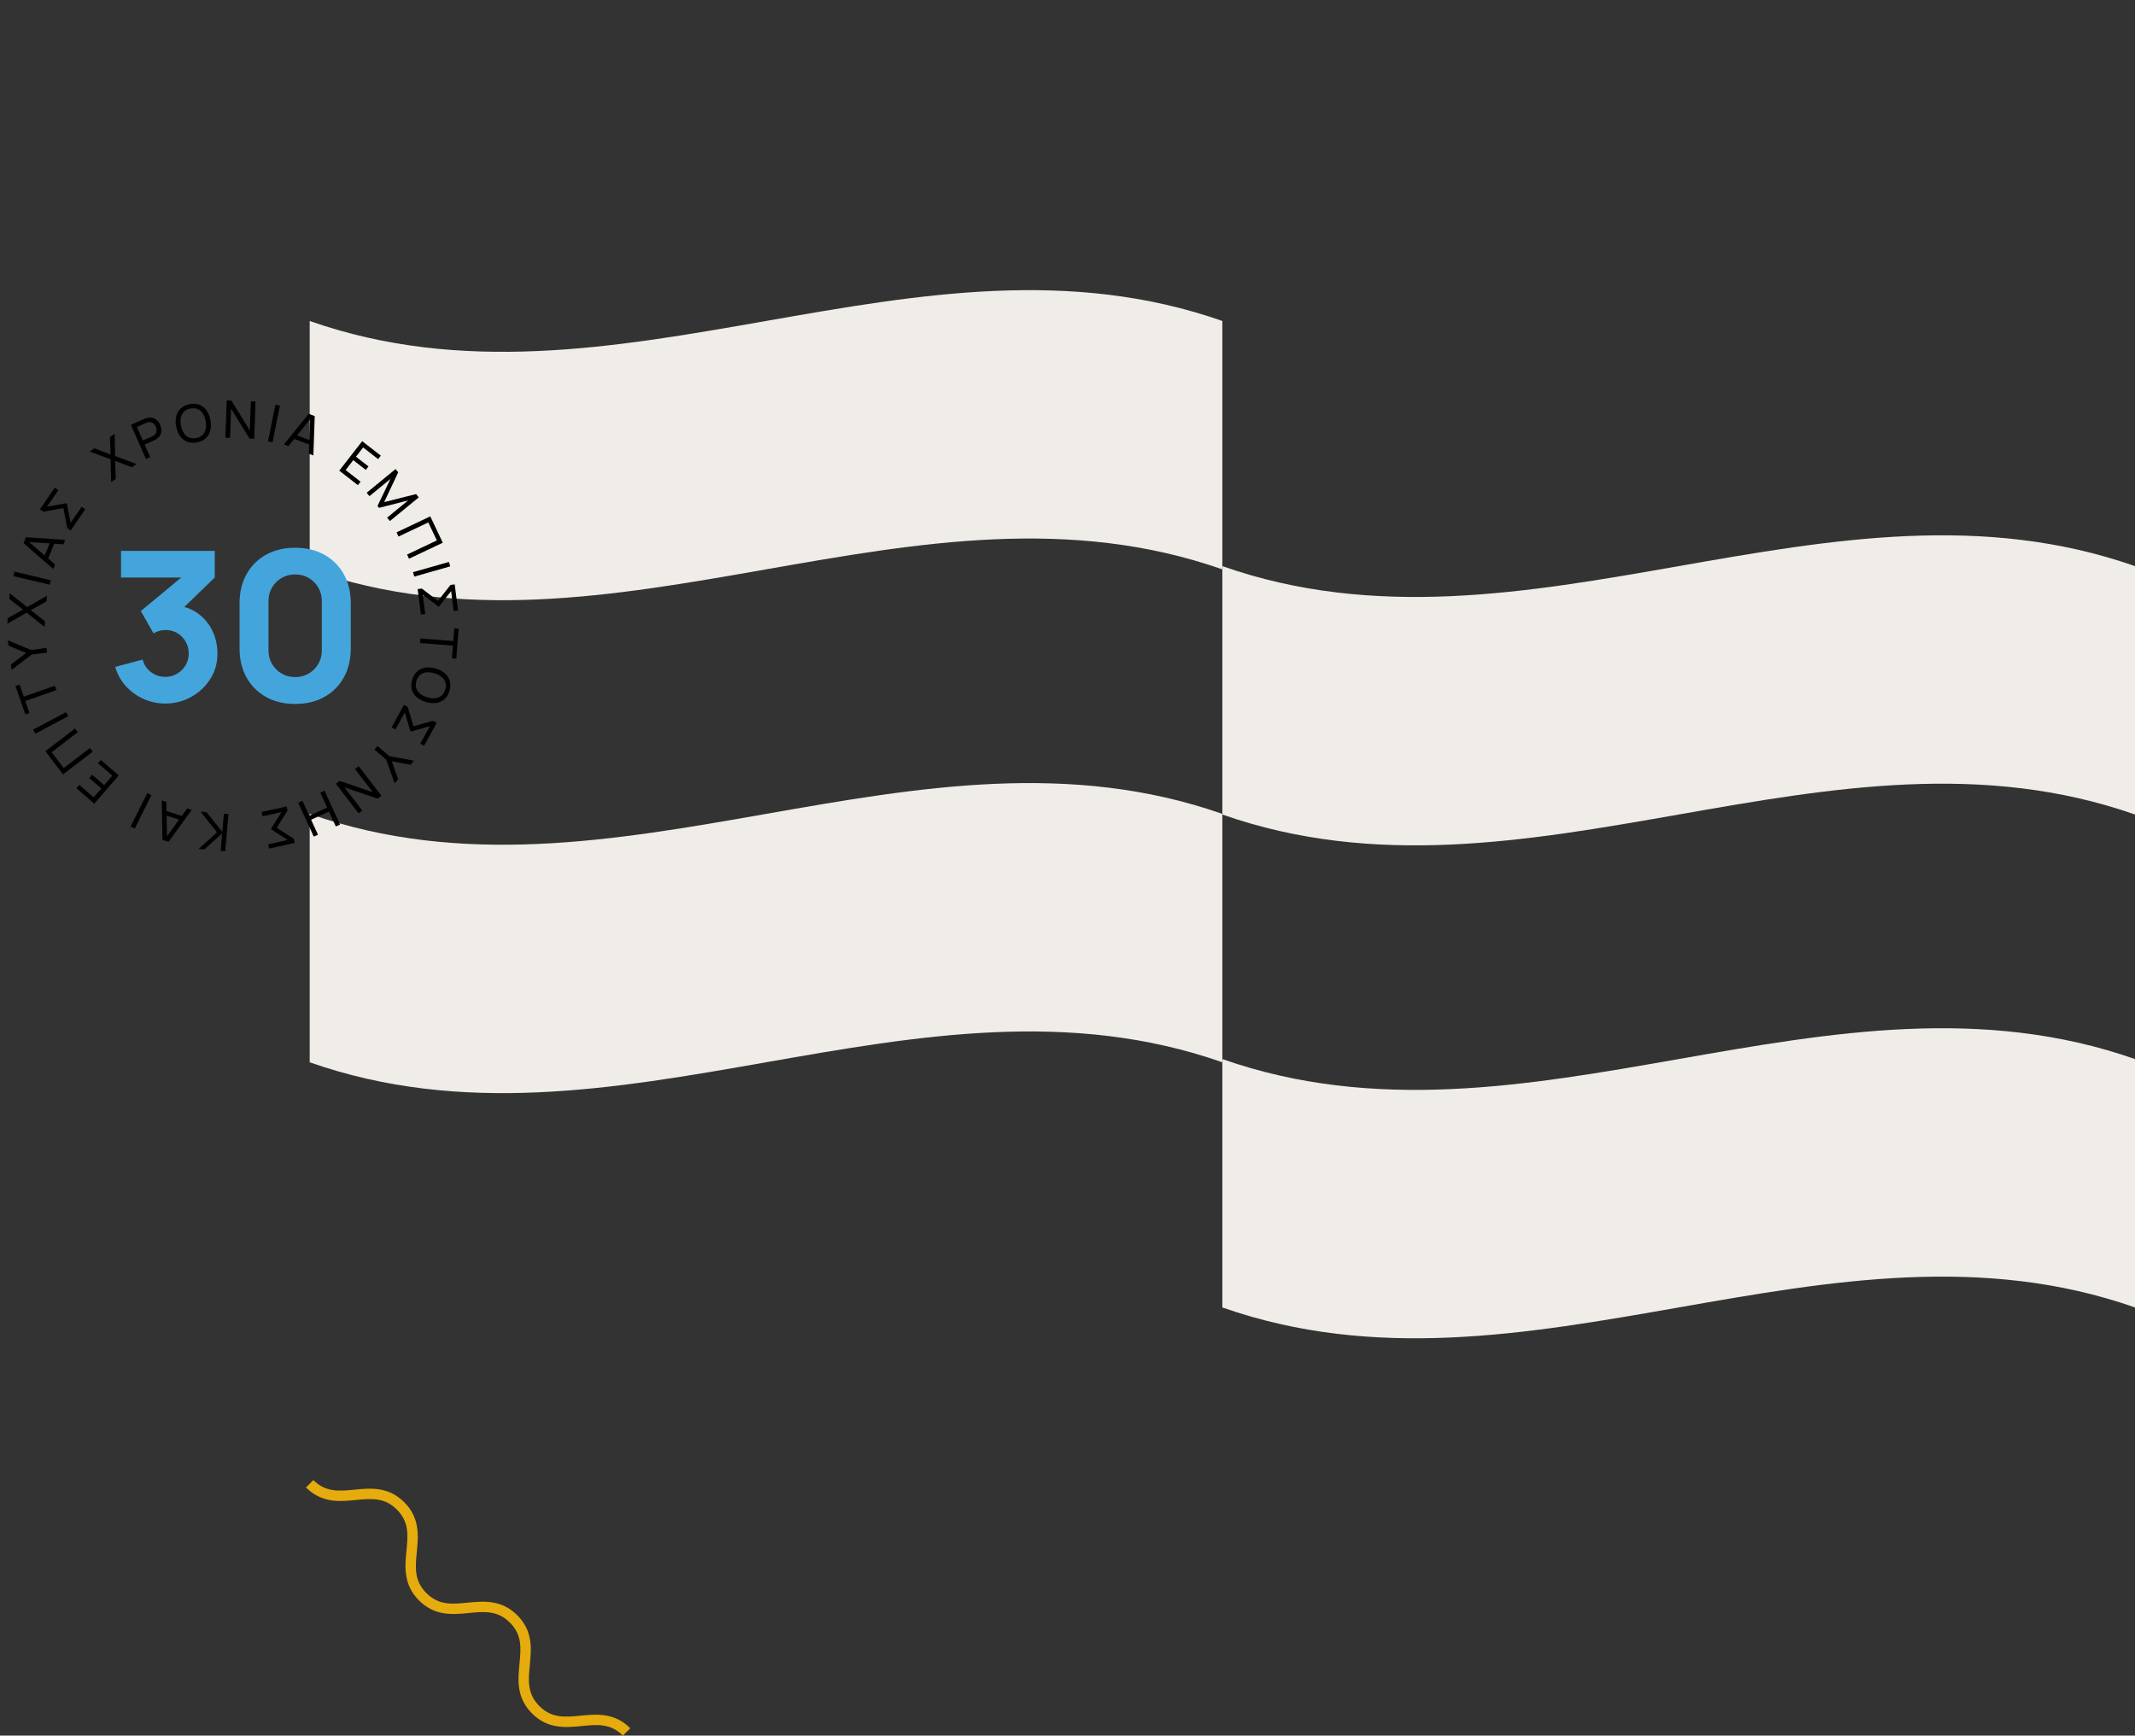 <?xml version="1.0" encoding="utf-8"?>
<!-- Generator: Adobe Illustrator 16.0.0, SVG Export Plug-In . SVG Version: 6.00 Build 0)  -->
<!DOCTYPE svg PUBLIC "-//W3C//DTD SVG 1.1//EN" "http://www.w3.org/Graphics/SVG/1.1/DTD/svg11.dtd">
<svg version="1.1" id="Layer_1" xmlns="http://www.w3.org/2000/svg" xmlns:xlink="http://www.w3.org/1999/xlink" x="0px" y="0px"
	 width="615px" height="500px" viewBox="0 0 615 500" enable-background="new 0 0 615 500" xml:space="preserve">
<rect x="0" y="0" width="615" height="500" fill="#333333" stroke="none"/>
<g>
	<g>
		<path fill="#F0ECE8" d="M89.21,92.471c0,42.742,0,28.813,0,71.556c87.624,30.778,175.257-30.777,262.895,0
			c0-42.743,0-28.813,0-71.556C264.468,61.701,176.834,123.244,89.21,92.471z"/>
		<path fill="#F0ECE8" d="M89.21,234.475c0,42.742,0,28.814,0,71.556c87.624,30.779,175.257-30.777,262.895,0
			c0-42.742,0-28.814,0-71.556C264.468,203.705,176.834,265.248,89.21,234.475z"/>
	</g>
	<g>
		<path fill="#F0ECE8" d="M352.105,163.097c0,42.744,0,28.813,0,71.556c87.623,30.779,175.257-30.776,262.896,0
			c0-42.742,0-28.812,0-71.556C527.362,132.328,439.729,193.869,352.105,163.097z"/>
		<path fill="#F0ECE8" d="M352.105,305.102c0,42.744,0,28.813,0,71.558c87.623,30.776,175.257-30.777,262.896,0
			c0-42.744,0-28.813,0-71.558C527.362,274.332,439.729,335.873,352.105,305.102z"/>
	</g>
</g>
<path fill="#E6AC0D" d="M179.434,500c-3.566-3.567-7.42-3.189-11.881-2.754c-4.558,0.448-9.725,0.95-14.293-3.619
	c-4.571-4.571-4.067-9.737-3.622-14.296c0.436-4.462,0.812-8.314-2.758-11.884c-3.567-3.567-7.418-3.191-11.881-2.756
	c-4.56,0.441-9.725,0.948-14.294-3.621c-4.571-4.57-4.067-9.736-3.622-14.295c0.436-4.463,0.812-8.314-2.757-11.884
	c-3.567-3.565-7.418-3.188-11.882-2.756c-4.559,0.445-9.726,0.949-14.295-3.621l2.121-2.121c3.568,3.568,7.42,3.194,11.882,2.758
	c4.56-0.446,9.725-0.95,14.293,3.619c4.571,4.57,4.067,9.736,3.622,14.296c-0.436,4.462-0.812,8.313,2.758,11.883
	c3.567,3.568,7.419,3.192,11.881,2.756c4.559-0.444,9.724-0.949,14.294,3.621c4.57,4.571,4.066,9.736,3.622,14.296
	c-0.436,4.462-0.812,8.313,2.758,11.884c3.566,3.567,7.419,3.189,11.881,2.754c4.56-0.445,9.725-0.95,14.293,3.619L179.434,500z"/>
<g>
	<path d="M32.018,138.905l-0.16-6.583l-6.021-2.228l1.318-0.943l4.707,1.789l-0.178-5.027l1.325-0.948l0.161,6.417l6.172,2.284
		l-1.319,0.943l-4.853-1.84l0.172,5.187L32.018,138.905z"/>
	<path d="M42.049,132.233l-4.343-9.846l3.891-1.716c0.096-0.042,0.211-0.089,0.346-0.141c0.136-0.051,0.271-0.093,0.403-0.124
		c0.569-0.153,1.098-0.168,1.585-0.046c0.487,0.123,0.917,0.359,1.289,0.709c0.372,0.351,0.674,0.788,0.905,1.312
		c0.229,0.52,0.347,1.036,0.352,1.548c0.005,0.512-0.109,0.991-0.347,1.436c-0.236,0.445-0.602,0.825-1.094,1.14
		c-0.115,0.072-0.237,0.143-0.365,0.21c-0.128,0.067-0.24,0.122-0.336,0.164l-2.673,1.18l1.604,3.638L42.049,132.233z
		 M41.152,126.903l2.633-1.161c0.086-0.038,0.184-0.086,0.292-0.145c0.106-0.058,0.207-0.121,0.297-0.188
		c0.281-0.212,0.479-0.458,0.593-0.739c0.113-0.281,0.157-0.573,0.132-0.875c-0.025-0.302-0.097-0.59-0.218-0.864
		s-0.284-0.521-0.491-0.743s-0.452-0.387-0.737-0.496c-0.284-0.108-0.599-0.127-0.943-0.057c-0.112,0.017-0.227,0.046-0.341,0.089
		c-0.115,0.043-0.216,0.083-0.303,0.121l-2.632,1.161L41.152,126.903z"/>
	<path d="M56.751,127.442c-1.052,0.205-1.989,0.146-2.813-0.175c-0.824-0.321-1.508-0.858-2.053-1.61
		c-0.545-0.751-0.923-1.67-1.135-2.756c-0.212-1.085-0.206-2.079,0.017-2.98c0.224-0.901,0.656-1.655,1.299-2.263
		c0.644-0.607,1.49-1.014,2.542-1.218c1.058-0.206,1.997-0.148,2.821,0.173c0.824,0.322,1.507,0.859,2.05,1.611
		s0.919,1.671,1.131,2.756c0.212,1.086,0.208,2.079-0.013,2.98c-0.22,0.901-0.652,1.655-1.295,2.262
		C58.657,126.83,57.808,127.236,56.751,127.442z M56.508,126.195c0.788-0.148,1.41-0.454,1.866-0.916
		c0.456-0.462,0.752-1.039,0.889-1.73c0.137-0.691,0.124-1.458-0.041-2.299c-0.165-0.846-0.439-1.562-0.826-2.146
		c-0.385-0.584-0.876-1.004-1.471-1.259c-0.595-0.254-1.287-0.308-2.075-0.159s-1.408,0.452-1.858,0.911
		c-0.451,0.459-0.747,1.034-0.887,1.726c-0.139,0.692-0.129,1.461,0.031,2.309c0.159,0.842,0.433,1.555,0.82,2.139
		s0.88,1.005,1.476,1.262C55.028,126.289,55.72,126.343,56.508,126.195z"/>
	<path d="M64.927,126.109l0.383-10.755l1.345,0.048l5.31,8.602l0.3-8.402l1.344,0.048l-0.383,10.755l-1.344-0.048l-5.311-8.61
		l-0.299,8.41L64.927,126.109z"/>
	<path d="M77.201,127.155l2.124-10.55l1.304,0.263l-2.125,10.55L77.201,127.155z"/>
	<path d="M81.784,128.036l7.137-8.823l1.736,0.648l-0.389,11.342l-1.295-0.483l0.333-10.533l0.393,0.146l-6.621,8.187
		L81.784,128.036z M84.289,126.282l0.436-1.169l5.237,1.955l-0.437,1.169L84.289,126.282z"/>
	<path d="M97.726,135.59l6.605-8.496l5.369,4.174l-0.775,0.997l-4.319-3.358l-2.067,2.661l3.61,2.807l-0.774,0.997l-3.611-2.807
		l-2.211,2.844l4.319,3.358l-0.775,0.997L97.726,135.59z"/>
	<path d="M105.621,141.958l8.319-6.825l0.769,0.936l-4.049,8.58l9.191-2.311l0.777,0.948l-8.315,6.82l-0.801-0.977l6.055-4.967
		l-8.379,2.146l-0.45-0.549l3.744-7.797l-6.062,4.972L105.621,141.958z"/>
	<path d="M114.223,153.37l9.723-4.612l3.601,7.59l-9.724,4.612l-0.569-1.202l8.582-4.071l-2.46-5.186l-8.582,4.071L114.223,153.37z"
		/>
	<path d="M118.97,164.833l10.35-2.948l0.364,1.279l-10.35,2.948L118.97,164.833z"/>
	<path d="M120.309,169.71l1.201-0.152l4.653,3.546l3.605-4.593l1.216-0.154l0.949,7.488l-1.253,0.159l-0.724-5.716l-3.464,4.409
		l-0.252,0.032l-4.454-3.405l0.707,5.575l-1.253,0.159L120.309,169.71z"/>
	<path d="M121.102,183.93l9.47,0.74l0.286-3.659l1.26,0.099l-0.676,8.643l-1.259-0.098l0.286-3.658l-9.47-0.74L121.102,183.93z"/>
	<path d="M118.733,195.81c0.308-1.026,0.795-1.83,1.463-2.41s1.462-0.937,2.381-1.069c0.919-0.133,1.907-0.041,2.968,0.276
		c1.06,0.317,1.937,0.784,2.631,1.401c0.694,0.616,1.161,1.35,1.4,2.202c0.238,0.852,0.204,1.791-0.104,2.817
		c-0.309,1.031-0.797,1.836-1.465,2.417c-0.668,0.58-1.461,0.936-2.379,1.066c-0.918,0.131-1.907,0.038-2.967-0.28
		c-1.061-0.317-1.938-0.783-2.633-1.397c-0.694-0.614-1.161-1.347-1.4-2.198C118.389,197.784,118.424,196.841,118.733,195.81z
		 M119.95,196.174c-0.235,0.767-0.255,1.459-0.058,2.078s0.57,1.148,1.119,1.591c0.549,0.442,1.233,0.787,2.054,1.033
		c0.826,0.248,1.587,0.336,2.284,0.267s1.296-0.309,1.798-0.717c0.502-0.409,0.871-0.997,1.106-1.764
		c0.234-0.767,0.254-1.457,0.058-2.069c-0.195-0.612-0.567-1.142-1.116-1.586c-0.548-0.444-1.233-0.793-2.058-1.046
		c-0.82-0.25-1.578-0.34-2.276-0.268c-0.697,0.072-1.299,0.312-1.803,0.72C120.555,194.82,120.185,195.407,119.95,196.174z"/>
	<path d="M116.368,203.056l1.061,0.584l1.676,5.604l5.618-1.592l1.074,0.59l-3.638,6.614l-1.106-0.609l2.777-5.048l-5.396,1.527
		l-0.223-0.123l-1.6-5.375l-2.708,4.924l-1.105-0.609L116.368,203.056z"/>
	<path d="M108.722,214.912l3.405,2.906l7.134,1.322l-1.004,1.177l-5.407-0.998l1.841,5.176l-1.004,1.177l-2.433-6.832l-3.405-2.905
		L108.722,214.912z"/>
	<path d="M103.327,220.731l6.555,8.536l-1.067,0.819l-9.571-3.25l5.12,6.668l-1.066,0.819l-6.554-8.536l1.066-0.819l9.577,3.256
		l-5.125-6.674L103.327,220.731z"/>
	<path d="M93.461,227.771l4.493,9.778l-1.208,0.556l-1.981-4.312l-5.146,2.365l1.98,4.312l-1.209,0.555l-4.493-9.778l1.209-0.556
		l1.984,4.319l5.146-2.365l-1.984-4.319L93.461,227.771z"/>
	<path d="M82.566,232.323l0.263,1.182l-3.104,4.959l4.905,3.168l0.266,1.197l-7.369,1.634l-0.272-1.233l5.625-1.248l-4.709-3.043
		l-0.055-0.248l2.98-4.749l-5.487,1.217l-0.272-1.233L82.566,232.323z"/>
	<path d="M65.819,234.523l-0.942,10.72l-1.325-0.117l0.443-5.032l-5.134,4.62l-1.667-0.147l5.327-4.775l-4.763-5.978l1.712,0.15
		l4.564,5.684l0.461-5.241L65.819,234.523z"/>
	<path d="M55.229,233.311l-6.657,9.19l-1.769-0.554L46.587,230.6l1.318,0.414l0.229,10.536l-0.399-0.125l6.176-8.527L55.229,233.311
		z M52.821,235.195l-0.374,1.191l-5.333-1.673l0.373-1.191L52.821,235.195z"/>
	<path d="M43.611,229.07l-4.8,9.632l-1.189-0.594l4.8-9.632L43.611,229.07z"/>
	<path d="M34.199,223.384l-7.04,8.14l-5.145-4.449l0.826-0.955l4.138,3.579l2.205-2.549l-3.459-2.992l0.826-0.956l3.459,2.992
		l2.356-2.725l-4.139-3.579l0.826-0.955L34.199,223.384z"/>
	<path d="M26.709,216.544l-8.541,6.547l-5.111-6.666l8.541-6.548l0.811,1.056l-7.538,5.779l3.491,4.555l7.538-5.78L26.709,216.544z"
		/>
	<path d="M19.653,206.32l-9.497,5.062l-0.625-1.174l9.497-5.062L19.653,206.32z"/>
	<path d="M16.251,198.812l-8.966,3.135l1.211,3.464l-1.192,0.417l-2.861-8.184l1.192-0.417l1.211,3.464l8.967-3.135L16.251,198.812z
		"/>
	<path d="M13.55,188.003l-4.439,0.575l-5.767,4.402l-0.199-1.534l4.368-3.339l-5.073-2.108l-0.198-1.534l6.697,2.78l4.439-0.575
		L13.55,188.003z"/>
	<path d="M12.83,180.608l-5.148-4.106l-5.574,3.184l0.124-1.617l4.395-2.458l-3.967-3.093l0.125-1.625l5.021,3.999l5.715-3.263
		l-0.125,1.617l-4.526,2.537l4.086,3.2L12.83,180.608z"/>
	<path d="M14.317,168.446l-10.472-2.482l0.307-1.294l10.473,2.482L14.317,168.446z"/>
	<path d="M15.349,163.908l-8.577-7.431l0.706-1.714l11.322,0.771l-0.527,1.278l-10.515-0.688l0.159-0.387l7.958,6.893
		L15.349,163.908z M13.682,161.345l-1.154-0.476l2.131-5.168l1.153,0.476L13.682,161.345z"/>
	<path d="M20.367,152.814l-0.998-0.686l-1.111-5.743l-5.749,1.026l-1.01-0.694l4.276-6.219l1.041,0.715l-3.265,4.748l5.52-0.984
		l0.209,0.144l1.058,5.507l3.184-4.631l1.041,0.716L20.367,152.814z"/>
</g>
<g>
	<path fill="#43A5DB" d="M47.582,202.679c-2.159,0-4.22-0.435-6.18-1.305s-3.665-2.095-5.115-3.675s-2.485-3.439-3.104-5.58
		l7.92-2.1c0.42,1.58,1.245,2.805,2.475,3.675c1.23,0.87,2.565,1.305,4.005,1.305c1.24,0,2.375-0.3,3.405-0.899
		c1.03-0.601,1.85-1.41,2.46-2.431c0.61-1.02,0.915-2.149,0.915-3.39c0-1.86-0.635-3.455-1.905-4.785
		c-1.27-1.33-2.895-1.995-4.875-1.995c-0.6,0-1.18,0.086-1.739,0.255c-0.561,0.171-1.101,0.405-1.62,0.705l-3.66-6.42l13.74-11.399
		l0.6,1.739h-20.04v-7.68h27v7.68l-10.68,10.32l-0.061-2.28c2.48,0.381,4.575,1.245,6.285,2.596c1.71,1.35,3.01,3.01,3.9,4.979
		c0.89,1.97,1.335,4.065,1.335,6.285c0,2.72-0.69,5.165-2.07,7.335s-3.21,3.89-5.49,5.16
		C52.803,202.044,50.302,202.679,47.582,202.679z"/>
	<path fill="#43A5DB" d="M85.023,202.799c-3.2,0-6-0.67-8.4-2.01s-4.271-3.21-5.61-5.61c-1.34-2.399-2.01-5.199-2.01-8.399v-12.96
		c0-3.2,0.67-6,2.01-8.4c1.34-2.399,3.21-4.27,5.61-5.609s5.2-2.011,8.4-2.011c3.199,0,6,0.671,8.399,2.011
		c2.4,1.34,4.27,3.21,5.61,5.609c1.34,2.4,2.01,5.2,2.01,8.4v12.96c0,3.2-0.67,6-2.01,8.399c-1.341,2.4-3.21,4.271-5.61,5.61
		C91.023,202.129,88.222,202.799,85.023,202.799z M85.023,195.06c1.439,0,2.739-0.34,3.899-1.021c1.16-0.68,2.08-1.6,2.76-2.76
		s1.021-2.46,1.021-3.9v-14.22c0-1.44-0.341-2.74-1.021-3.9c-0.68-1.159-1.6-2.079-2.76-2.76c-1.16-0.68-2.46-1.02-3.899-1.02
		c-1.44,0-2.741,0.34-3.9,1.02c-1.16,0.681-2.08,1.601-2.76,2.76c-0.681,1.16-1.021,2.46-1.021,3.9v14.22
		c0,1.44,0.34,2.74,1.021,3.9c0.68,1.16,1.6,2.08,2.76,2.76C82.281,194.72,83.582,195.06,85.023,195.06z"/>
</g>
</svg>
